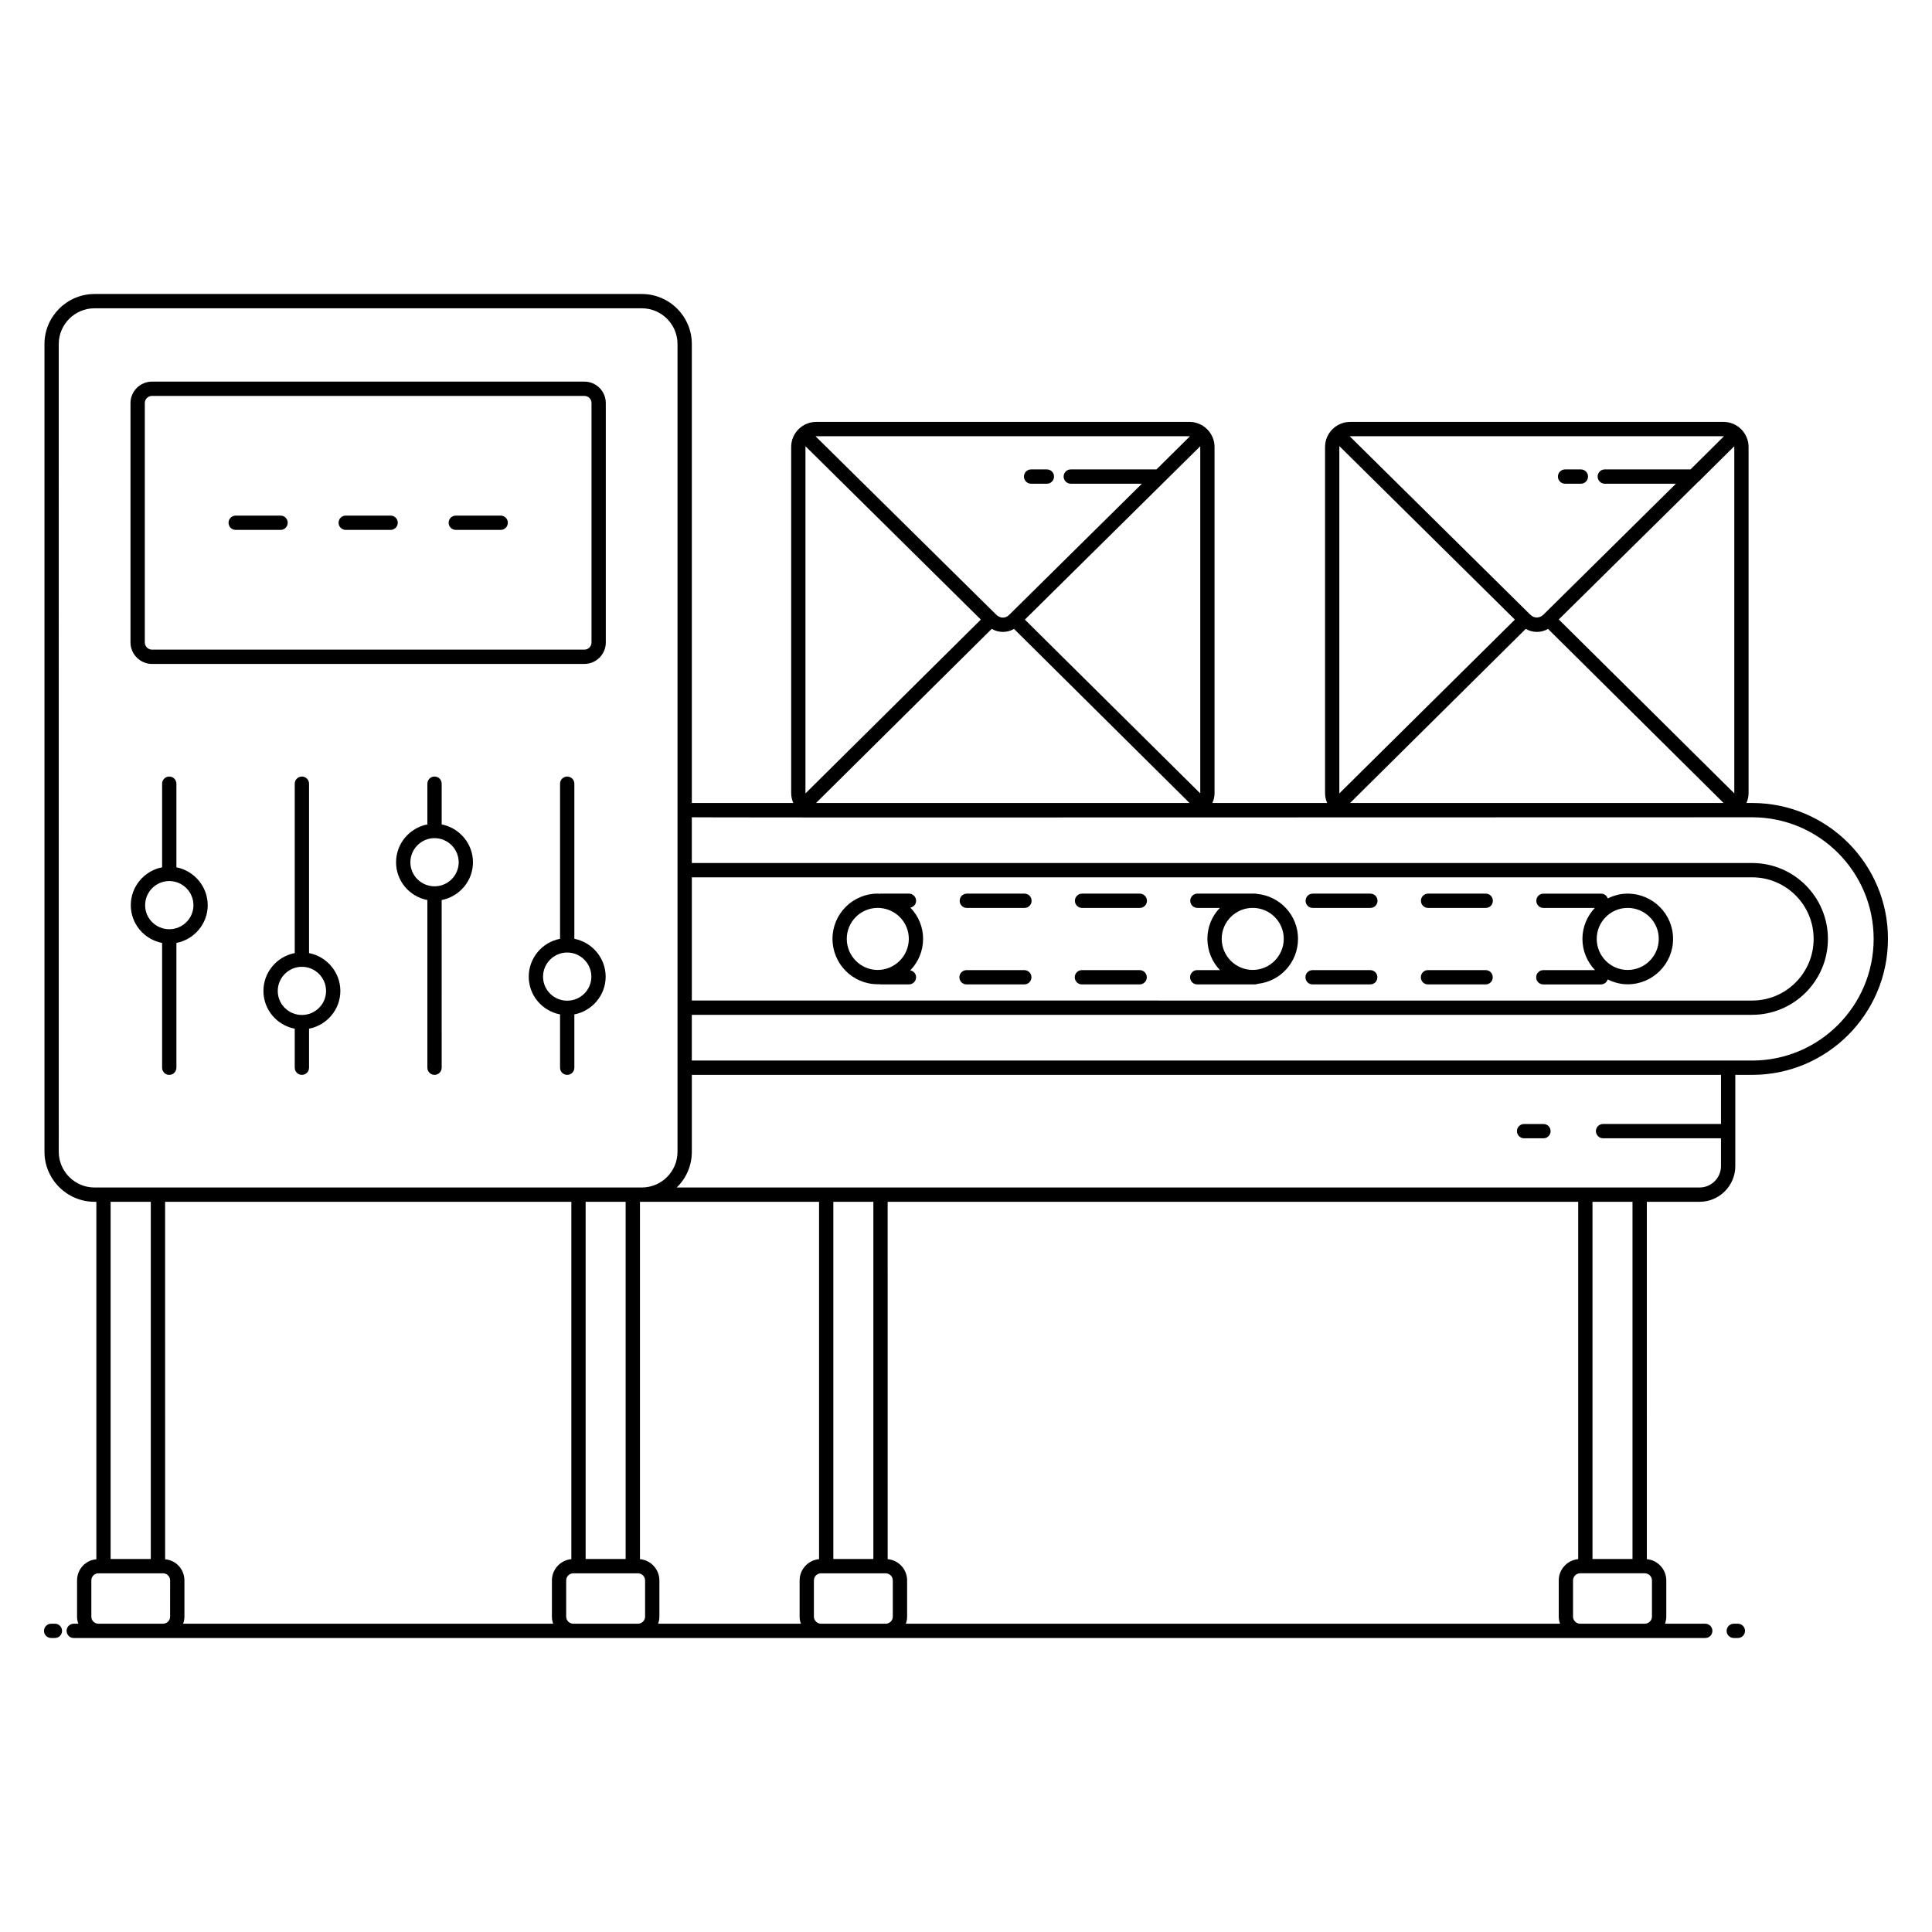 <?xml version="1.0" encoding="UTF-8"?>
<!-- Uploaded to: ICON Repo, www.iconrepo.com, Generator: ICON Repo Mixer Tools -->
<svg fill="#000000" width="800px" height="800px" version="1.1" viewBox="144 144 512 512" xmlns="http://www.w3.org/2000/svg">
 <g>
  <path d="m575.35 380.82c-1.902 0-3.68 0.484-5.277 1.277-0.254-0.746-0.934-1.273-1.773-1.273h-15.266c-1.059 0-1.895 0.832-1.895 1.895 0 1.059 0.832 1.895 1.895 1.895h13.613c-2.023 2.148-3.289 5.019-3.289 8.199 0 3.211 1.281 6.121 3.332 8.281h-13.695c-1.059 0-1.895 0.832-1.895 1.895s0.832 1.895 1.895 1.895h15.266c0.859 0 1.547-0.559 1.785-1.332 1.605 0.805 3.391 1.297 5.305 1.297 6.633 0 12.031-5.398 12.031-12.031 0-6.617-5.398-11.996-12.031-11.996zm0 20.23c-4.523 0-8.203-3.699-8.203-8.242 0-4.523 3.68-8.203 8.203-8.203 4.547 0 8.242 3.68 8.242 8.203 0 4.547-3.695 8.242-8.242 8.242z"/>
  <path d="m158.55 574.3h-0.992c-1.047 0-1.895 0.848-1.895 1.895 0 1.047 0.848 1.895 1.895 1.895l0.992-0.004c1.047 0 1.895-0.848 1.895-1.895s-0.848-1.891-1.895-1.891z"/>
  <path d="m604.55 574.3h-1.078c-1.047 0-1.895 0.848-1.895 1.895 0 1.047 0.848 1.895 1.895 1.895h1.078c1.047 0 1.895-0.848 1.895-1.895-0.004-1.051-0.848-1.895-1.895-1.895z"/>
  <path d="m608.34 356.8h-1.516c0.379-0.832 0.566-1.703 0.566-2.652v-91.707c0-3.637-2.992-6.629-6.629-6.629h-98.98c-3.637 0-6.629 2.992-6.629 6.629v91.707c0 0.945 0.188 1.82 0.566 2.652h-30.418c0.379-0.832 0.566-1.703 0.566-2.652v-91.707c0-3.637-2.992-6.629-6.629-6.629h-98.938c-3.676 0-6.629 2.992-6.629 6.629v91.707c0 0.945 0.191 1.82 0.566 2.652h-26.895v-121.63c0-7.312-5.945-13.258-13.258-13.258h-145.04c-7.273 0-13.258 5.949-13.258 13.258v214.06c0 7.312 5.984 13.258 13.258 13.258h0.492v94.738c-2.879 0.227-5.113 2.652-5.113 5.606v9.582c0 0.68 0.113 1.281 0.34 1.883l-1.219 0.004c-1.047 0-1.895 0.848-1.895 1.895 0 1.047 0.848 1.895 1.895 1.895h6.484 425.88c1.047 0 1.895-0.848 1.895-1.895 0-1.047-0.848-1.895-1.895-1.895h-10.664c0.223-0.602 0.34-1.203 0.34-1.883v-9.582c0-2.953-2.273-5.379-5.152-5.644l-0.004-94.703h13.977c5.223 0 9.469-4.25 9.469-9.469v-24.168h4.469c19.848 0 35.988-16.137 35.988-36.062 0.004-19.852-16.133-35.988-35.984-35.988zm-4.734-94.359v91.82l-46.516-46.102 36.895-36.402c0.074-0.074 0.152-0.152 0.266-0.227l9.32-9.242c0.035 0.039 0.035 0.113 0.035 0.152zm-2.84 94.359h-98.984l46.555-46.137c0.91 0.531 1.934 0.797 2.953 0.797 1.059 0 2.082-0.266 2.953-0.797zm0.113-97.199-8.863 8.789-0.008 0.008h-22.723c-1.047 0-1.895 0.848-1.895 1.895s0.848 1.895 1.895 1.895h18.859c-3.606 3.562 13.027-12.875-35.105 34.688-0.945 0.984-2.539 1.062-3.562-0.039-59.824-59.113-45.57-45.027-47.805-47.238zm-101.94 2.84c0-0.074 0-0.113 0.039-0.188l46.48 45.949-46.52 46.062zm-36.855 0v91.82l-46.48-46.059c7.84-7.75 38.602-38.16 46.441-45.91 0.039 0.035 0.039 0.109 0.039 0.148zm-2.844 94.359h-98.98l46.555-46.137c0.91 0.531 1.934 0.797 2.953 0.797 1.062 0 2.082-0.266 2.953-0.797zm-98.941-97.199h99.059c-0.391 0.387-9.254 9.176-8.875 8.797h-22.715c-1.047 0-1.895 0.848-1.895 1.895s0.848 1.895 1.895 1.895h18.852c-3.606 3.562 13.027-12.875-35.105 34.688-0.453 0.492-1.098 0.797-1.742 0.797-0.684 0-1.289-0.305-1.816-0.832-59.828-59.07-45.574-44.992-47.809-47.199 0.039-0.039 0.113-0.039 0.152-0.039zm-2.844 2.84c0-0.039 0-0.113 0.039-0.152l46.441 45.91-46.48 46.066zm-30.113 114.06h281c8.977 0 16.289 7.312 16.289 16.289v0.039c0 9.016-7.312 16.328-16.289 16.328l-281-0.004zm-158.3 82.199c-5.191 0-9.469-4.242-9.469-9.469l-0.004-214.06c0-5.227 4.281-9.469 9.469-9.469h145.04c5.227 0 9.469 4.242 9.469 9.469v173.98 40.078c0 5.227-4.242 9.469-9.469 9.469h-145.04zm140.76 3.789v94.664h-10.605v-94.664zm-125.84 0v94.664h-10.645v-94.664zm5.117 109.93c0 1.039-0.805 1.848-1.832 1.883h-17.207c-1.031-0.035-1.832-0.844-1.832-1.883v-9.582c0-1.062 0.832-1.895 1.895-1.895h17.086c1.059 0 1.895 0.832 1.895 1.895zm101.52 1.883h-98.066c0.223-0.602 0.34-1.203 0.34-1.883v-9.582c0-2.953-2.234-5.379-5.113-5.606l-0.004-94.742h107.66v94.699c-2.879 0.266-5.152 2.688-5.152 5.644v9.582c0 0.68 0.117 1.281 0.34 1.887zm24.359-1.883c0 1.039-0.84 1.848-1.836 1.883h-17.242c-0.996-0.035-1.836-0.844-1.836-1.883v-9.582c0-1.062 0.871-1.895 1.895-1.895h17.121c1.023 0 1.895 0.832 1.895 1.895zm41.289 1.883h-37.84c0.223-0.602 0.34-1.203 0.34-1.883v-9.582c0-2.953-2.273-5.379-5.152-5.644v-94.703h47.465v94.699c-2.879 0.266-5.152 2.688-5.152 5.644v9.582c0 0.68 0.113 1.281 0.34 1.887zm24.359-1.883c0 1.039-0.84 1.848-1.836 1.883h-17.242c-0.996-0.035-1.836-0.844-1.836-1.883v-9.582c0-1.062 0.871-1.895 1.895-1.895h17.121c1.023 0 1.895 0.832 1.895 1.895zm-15.762-15.266v-94.664h10.605v94.664zm192.58 17.148h-173.37c0.223-0.602 0.34-1.203 0.34-1.883v-9.582c0-2.953-2.234-5.379-5.152-5.644l-0.004-94.703h183v94.699c-2.879 0.266-5.152 2.688-5.152 5.644v9.582c0.004 0.68 0.117 1.281 0.34 1.887zm24.359-11.469v9.582c0 1.039-0.84 1.848-1.836 1.883h-17.242c-0.996-0.035-1.836-0.844-1.836-1.883v-9.582c0-1.062 0.871-1.895 1.895-1.895h17.121c1.027 0 1.898 0.836 1.898 1.895zm-15.758-5.68v-94.664h10.605v94.664zm34.055-115.29h-31.25c-1.047 0-1.895 0.848-1.895 1.895s0.848 1.895 1.895 1.895h31.25v7.363c0 3.133-2.547 5.684-5.684 5.684h-271.07c2.5-2.387 4.016-5.758 4.016-9.469v-20.379h272.74zm8.258-16.805h-281v-12.121h281c11.062 0 20.078-9.016 20.078-20.113v-0.039c0-11.062-9.016-20.078-20.078-20.078h-281v-12.121c16.27 0.023-28.324 0.102 281 0 17.766 0 32.199 14.469 32.199 32.234 0 17.77-14.434 32.238-32.199 32.238z"/>
  <path d="m477.12 380.89c-0.152-0.039-0.34-0.074-0.492-0.074h-15.305c-1.023 0-1.895 0.832-1.895 1.895 0 1.059 0.871 1.895 1.895 1.895h5.945c-2.047 2.121-3.297 5-3.297 8.184 0 3.219 1.289 6.176 3.332 8.297h-6.023c-1.062 0-1.895 0.832-1.895 1.895s0.832 1.895 1.895 1.895h15.266c0.227 0 0.453-0.039 0.645-0.113 0.039 0 0.074 0 0.113-0.039 6.023-0.645 10.684-5.719 10.684-11.934 0.008-6.219-4.766-11.332-10.867-11.898zm-1.133 20.152c-4.547 0-8.219-3.711-8.219-8.258 0-4.508 3.676-8.184 8.219-8.184 4.547 0 8.219 3.676 8.219 8.184 0 4.547-3.676 8.258-8.219 8.258z"/>
  <path d="m547.9 445.66h5.133c1.047 0 1.895-0.848 1.895-1.895s-0.848-1.895-1.895-1.895h-5.133c-1.047 0-1.895 0.848-1.895 1.895s0.848 1.895 1.895 1.895z"/>
  <path d="m184.27 319.95h114.59c3.144 0 5.684-2.574 5.684-5.684l-0.004-63.449c0-3.144-2.539-5.684-5.684-5.684h-114.59c-3.106 0-5.684 2.539-5.684 5.684v63.449c0.004 3.106 2.582 5.684 5.688 5.684zm-1.895-69.133c0-1.062 0.871-1.895 1.895-1.895h114.59c1.059 0 1.895 0.832 1.895 1.895v63.449c0 1.023-0.832 1.895-1.895 1.895h-114.59c-1.023 0-1.895-0.871-1.895-1.895z"/>
  <path d="m206.46 284.43h11.895c1.047 0 1.895-0.848 1.895-1.895s-0.848-1.895-1.895-1.895h-11.895c-1.047 0-1.895 0.848-1.895 1.895 0.004 1.047 0.848 1.895 1.895 1.895z"/>
  <path d="m235.62 284.43h11.895c1.047 0 1.895-0.848 1.895-1.895s-0.848-1.895-1.895-1.895h-11.895c-1.047 0-1.895 0.848-1.895 1.895s0.848 1.895 1.895 1.895z"/>
  <path d="m264.79 284.43h11.895c1.047 0 1.895-0.848 1.895-1.895s-0.848-1.895-1.895-1.895h-11.895c-1.047 0-1.895 0.848-1.895 1.895s0.848 1.895 1.895 1.895z"/>
  <path d="m507.16 380.82h-15.266c-1.059 0-1.895 0.832-1.895 1.895 0 1.059 0.832 1.895 1.895 1.895h15.266c1.062 0 1.895-0.832 1.895-1.895 0-1.059-0.832-1.895-1.895-1.895z"/>
  <path d="m537.73 380.82h-15.266c-1.059 0-1.895 0.832-1.895 1.895 0 1.059 0.832 1.895 1.895 1.895h15.266c1.059 0 1.895-0.832 1.895-1.895 0-1.059-0.832-1.895-1.895-1.895z"/>
  <path d="m507.12 401.09h-15.266c-1.062 0-1.895 0.832-1.895 1.895s0.832 1.895 1.895 1.895h15.266c1.062 0 1.895-0.832 1.895-1.895s-0.836-1.895-1.895-1.895z"/>
  <path d="m537.7 401.09h-15.266c-1.062 0-1.895 0.832-1.895 1.895s0.832 1.895 1.895 1.895h15.266c1.062 0 1.895-0.832 1.895-1.895-0.004-1.062-0.836-1.895-1.895-1.895z"/>
  <path d="m446.06 380.82h-15.305c-1.023 0-1.895 0.832-1.895 1.895 0 1.059 0.871 1.895 1.895 1.895h15.305c1.023 0 1.895-0.832 1.895-1.895-0.004-1.059-0.875-1.895-1.895-1.895z"/>
  <path d="m446.02 401.09h-15.305c-1.023 0-1.895 0.832-1.895 1.895s0.871 1.895 1.895 1.895h15.305c1.023 0 1.895-0.832 1.895-1.895s-0.871-1.895-1.895-1.895z"/>
  <path d="m415.49 380.82h-15.266c-1.062 0-1.895 0.832-1.895 1.895 0 1.059 0.832 1.895 1.895 1.895h15.266c1.062 0 1.895-0.832 1.895-1.895 0-1.059-0.836-1.895-1.895-1.895z"/>
  <path d="m415.45 401.09h-15.305c-1.023 0-1.895 0.832-1.895 1.895s0.871 1.895 1.895 1.895h15.305c1.023 0 1.895-0.832 1.895-1.895s-0.871-1.895-1.895-1.895z"/>
  <path d="m388.63 392.79c0-3.184-1.289-6.098-3.332-8.219h-0.039c-0.012-0.012-0.023-0.02-0.035-0.031 0.875-0.168 1.551-0.898 1.551-1.824 0-1.047-0.848-1.895-1.895-1.895h-7.574c-0.074 0-0.137 0.035-0.211 0.043-0.02 0-0.035-0.008-0.055-0.008h-0.113c-0.113-0.039-0.227-0.039-0.34-0.039-6.59 0-11.969 5.379-11.969 11.969 0 6.668 5.379 12.047 11.969 12.047h0.266 0.074c0.039 0 0.074-0.012 0.113-0.016 0.09 0.012 0.172 0.055 0.266 0.055h7.574c1.047 0 1.895-0.848 1.895-1.895 0-0.926-0.676-1.66-1.551-1.824 0.012-0.012 0.027-0.02 0.035-0.031 2.086-2.16 3.371-5.074 3.371-8.332zm-12.043 8.258c-4.508 0-8.184-3.711-8.184-8.258 0-4.508 3.676-8.184 8.184-8.184h0.34c0.188 0 0.34 0.039 0.492 0.039 4.168 0.418 7.426 3.902 7.426 8.145 0 4.547-3.715 8.258-8.258 8.258z"/>
  <path d="m417.25 272.19h4.184c1.047 0 1.895-0.848 1.895-1.895s-0.848-1.895-1.895-1.895h-4.184c-1.047 0-1.895 0.848-1.895 1.895s0.848 1.895 1.895 1.895z"/>
  <path d="m558.76 272.19h4.188c1.047 0 1.895-0.848 1.895-1.895s-0.848-1.895-1.895-1.895h-4.188c-1.047 0-1.895 0.848-1.895 1.895s0.848 1.895 1.895 1.895z"/>
  <path d="m190.75 373.85v-22.16c0-1.047-0.848-1.895-1.895-1.895-1.047 0-1.895 0.848-1.895 1.895v22.16c-4.734 0.91-8.297 5.078-8.297 10.039 0 4.961 3.559 9.09 8.297 10v33.07c0 1.047 0.848 1.895 1.895 1.895 1.047 0 1.895-0.848 1.895-1.895v-33.07c4.699-0.91 8.297-5.039 8.297-10 0-4.961-3.598-9.129-8.297-10.039zm-1.891 16.402c-3.523 0-6.398-2.84-6.398-6.363 0-3.523 2.879-6.402 6.402-6.402s6.402 2.879 6.402 6.402c-0.008 3.523-2.887 6.363-6.406 6.363z"/>
  <path d="m225.9 396.58v-44.891c0-1.047-0.848-1.895-1.895-1.895s-1.895 0.848-1.895 1.895v44.887c-4.734 0.91-8.297 5.074-8.297 10.039 0 4.961 3.562 9.09 8.297 10v10.34c0 1.047 0.848 1.895 1.895 1.895s1.895-0.848 1.895-1.895v-10.34c4.695-0.91 8.297-5.039 8.297-10 0-4.961-3.598-9.125-8.297-10.035zm-1.891 16.398c-3.523 0-6.402-2.84-6.402-6.363 0-3.523 2.879-6.402 6.402-6.402 3.523 0 6.402 2.879 6.402 6.402-0.004 3.523-2.879 6.363-6.402 6.363z"/>
  <path d="m261.05 362.48v-10.797c0-1.047-0.848-1.895-1.895-1.895s-1.895 0.848-1.895 1.895v10.797c-4.734 0.91-8.297 5.078-8.297 10.039 0 4.961 3.559 9.09 8.297 10v44.434c0 1.047 0.848 1.895 1.895 1.895s1.895-0.848 1.895-1.895l-0.004-44.434c4.695-0.91 8.297-5.039 8.297-10 0-4.965-3.598-9.129-8.293-10.039zm-1.895 16.402c-3.523 0-6.398-2.84-6.398-6.363 0-3.523 2.879-6.402 6.402-6.402 3.523 0 6.402 2.879 6.402 6.402-0.004 3.519-2.883 6.363-6.406 6.363z"/>
  <path d="m296.21 392.79v-41.102c0-1.047-0.848-1.895-1.895-1.895s-1.895 0.848-1.895 1.895v41.102c-4.734 0.91-8.297 5.074-8.297 10.039 0 4.961 3.562 9.09 8.297 10v14.129c0 1.047 0.848 1.895 1.895 1.895s1.895-0.848 1.895-1.895v-14.129c4.695-0.91 8.297-5.039 8.297-10-0.004-4.965-3.602-9.129-8.297-10.039zm-1.895 16.402c-3.523 0-6.402-2.84-6.402-6.363s2.879-6.402 6.402-6.402 6.402 2.879 6.402 6.402c0 3.519-2.879 6.359-6.402 6.363z"/>
 </g>
</svg>